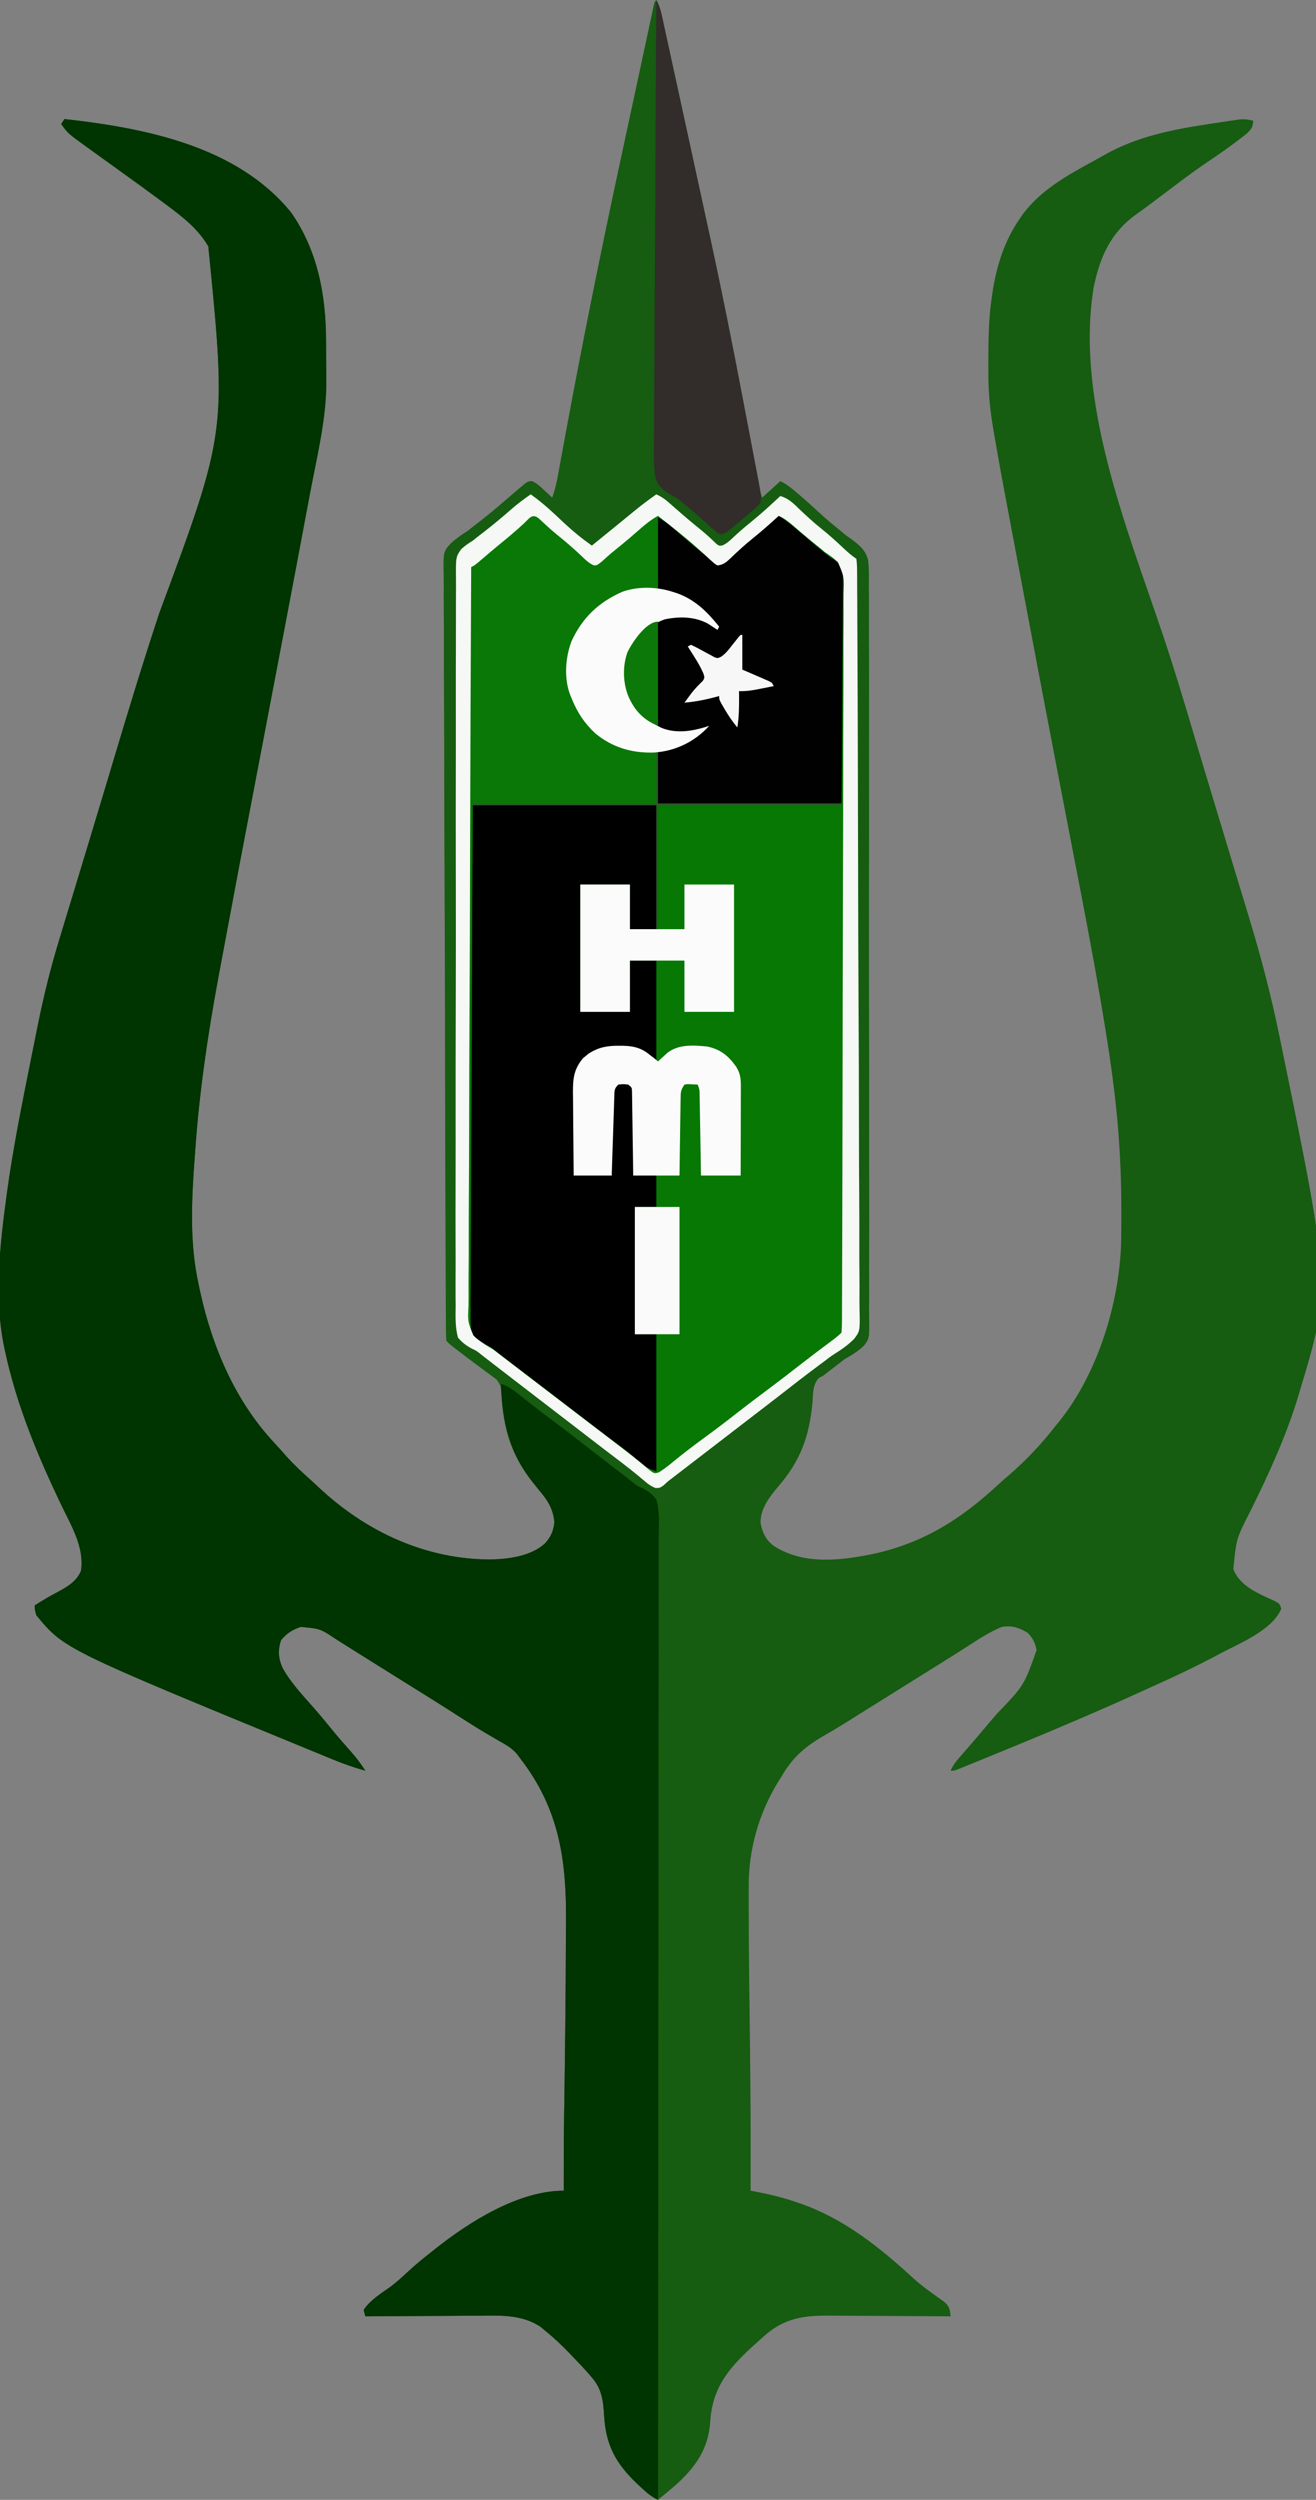 <?xml version="1.0" encoding="UTF-8"?>
<svg version="1.1" xmlns="http://www.w3.org/2000/svg" width="796" height="1512">
<rect width="100%" height="100%" fill="#808080" stroke="none"/>
<path d="M0 0 C1.613 2.952 2.507 5.681 3.223 8.964 C3.554 10.466 3.554 10.466 3.892 11.999 C4.128 13.093 4.364 14.188 4.607 15.315 C4.861 16.475 5.115 17.634 5.377 18.828 C6.076 22.02 6.77 25.214 7.462 28.408 C8.2 31.81 8.944 35.211 9.687 38.612 C10.946 44.378 12.202 50.145 13.455 55.913 C15.174 63.83 16.901 71.746 18.629 79.661 C21.553 93.057 24.465 106.455 27.367 119.855 C29.045 127.601 30.729 135.346 32.421 143.09 C39.644 176.185 46.24 209.372 52.5 242.662 C54.351 252.495 56.214 262.325 58.077 272.156 C58.718 275.545 59.355 278.935 59.993 282.325 C60.378 284.367 60.764 286.409 61.149 288.45 C61.323 289.38 61.497 290.31 61.676 291.268 C61.837 292.117 61.998 292.966 62.163 293.84 C62.302 294.576 62.44 295.311 62.583 296.069 C63.007 298.203 63.007 298.203 64 301 C67.63 297.7 71.26 294.4 75 291 C79.081 293.04 82.163 295.531 85.562 298.5 C86.182 299.035 86.801 299.571 87.439 300.122 C92.154 304.216 96.76 308.418 101.359 312.641 C103.991 314.992 106.689 317.223 109.438 319.438 C110.705 320.493 110.705 320.493 111.999 321.571 C114.964 324.03 114.964 324.03 118.114 326.171 C122.888 329.828 126.908 333.005 128.115 339.127 C128.703 344.199 128.607 349.267 128.531 354.364 C128.545 356.334 128.565 358.304 128.589 360.274 C128.641 365.669 128.619 371.062 128.583 376.457 C128.558 382.282 128.602 388.107 128.637 393.932 C128.694 405.335 128.687 416.738 128.655 428.141 C128.631 437.409 128.63 446.677 128.645 455.945 C128.647 457.265 128.649 458.584 128.651 459.943 C128.654 461.952 128.658 463.961 128.661 465.969 C128.703 491.054 128.674 516.139 128.614 541.224 C128.561 563.501 128.574 585.777 128.64 608.053 C128.714 633.095 128.746 658.136 128.711 683.178 C128.708 685.848 128.704 688.518 128.701 691.189 C128.699 692.503 128.697 693.816 128.695 695.17 C128.686 704.427 128.708 713.684 128.741 722.94 C128.781 734.222 128.775 745.502 128.71 756.783 C128.678 762.538 128.666 768.292 128.711 774.048 C128.752 779.319 128.732 784.586 128.665 789.856 C128.651 791.761 128.659 793.666 128.692 795.571 C128.909 809.438 128.909 809.438 125.71 813.732 C122.224 817.198 118.249 819.579 114 822 C112.667 822.981 111.35 823.984 110.062 825.023 C108 826.607 105.938 828.19 103.875 829.773 C102.452 830.876 102.452 830.876 101 832 C100.083 832.501 99.167 833.003 98.223 833.52 C94.472 837.705 94.845 842.875 94.438 848.312 C92.449 868.94 87.308 883.284 73.707 899.131 C68.374 905.421 63 912.454 63 921 C64.176 926.962 66.08 931.232 71 935 C89.273 946.805 111.998 943.849 132.132 939.642 C162.491 932.849 184.805 918.342 207.309 897.473 C209.463 895.493 211.644 893.578 213.875 891.688 C223.841 883.011 232.901 873.43 241 863 C241.821 861.996 242.642 860.992 243.488 859.957 C267.501 830.333 281.022 785.522 281.203 747.555 C281.21 746.564 281.217 745.573 281.224 744.552 C281.242 741.326 281.248 738.101 281.25 734.875 C281.251 733.764 281.251 732.653 281.252 731.508 C281.232 710.549 280.25 689.836 278 669 C277.92 668.255 277.84 667.51 277.757 666.742 C275.589 646.865 272.46 627.135 269.117 607.426 C268.927 606.302 268.736 605.178 268.54 604.019 C263.657 575.311 258.115 546.73 252.573 518.144 C249.802 503.845 247.054 489.541 244.302 475.239 C243.823 472.749 243.344 470.26 242.865 467.77 C235.656 430.315 228.558 392.84 221.496 355.357 C220.39 349.486 219.282 343.616 218.173 337.746 C216.817 330.567 215.464 323.388 214.113 316.209 C213.426 312.555 212.738 308.901 212.047 305.248 C209.435 291.427 206.875 277.597 204.527 263.729 C204.21 261.858 203.889 259.988 203.568 258.118 C201.881 247.998 200.891 237.951 200.832 227.691 C200.828 226.966 200.824 226.241 200.819 225.493 C200.809 223.183 200.809 220.873 200.812 218.562 C200.813 217.37 200.813 217.37 200.814 216.153 C200.84 203.681 201.137 191.354 203 179 C203.124 178.167 203.247 177.333 203.375 176.475 C205.854 160.572 210.667 145.291 220 132 C220.587 131.145 221.173 130.291 221.777 129.41 C232.627 114.896 248.827 105.849 264.487 97.368 C266.833 96.091 269.158 94.782 271.48 93.461 C293.829 80.918 318.23 77.348 343.312 73.625 C344.505 73.445 345.697 73.265 346.925 73.08 C348.596 72.843 348.596 72.843 350.301 72.602 C351.282 72.461 352.264 72.32 353.275 72.174 C356.062 71.996 358.301 72.323 361 73 C360.821 76.797 360.053 77.948 357.289 80.656 C356.08 81.619 354.857 82.566 353.625 83.5 C352.962 84.016 352.3 84.533 351.617 85.064 C345.623 89.668 339.394 93.918 333.128 98.14 C325.888 103.028 318.91 108.213 311.965 113.507 C309.272 115.553 306.563 117.576 303.853 119.599 C301.839 121.105 299.834 122.62 297.828 124.137 C295.389 125.976 292.925 127.767 290.422 129.52 C274.979 140.504 268.346 155.204 264.578 173.516 C253.206 242.056 284.476 318.952 305.954 382.706 C312.764 402.957 318.938 423.371 324.993 443.858 C328.63 456.158 332.34 468.435 336.05 480.714 C337.248 484.68 338.444 488.647 339.64 492.615 C343.398 505.078 347.162 517.54 350.939 529.998 C352.459 535.011 353.977 540.024 355.494 545.037 C356.524 548.441 357.555 551.844 358.589 555.246 C365.726 578.719 371.825 602.025 376.75 626.062 C377.009 627.32 377.268 628.578 377.534 629.874 C408.086 778.651 408.086 778.651 389 842 C388.738 842.88 388.475 843.76 388.205 844.667 C380.943 868.628 370.515 891.394 359.402 913.782 C350.796 930.589 350.796 930.589 349 949 C353.032 959.63 364.493 963.954 374.191 968.422 C377 970 377 970 378 973 C372.537 986.11 352.686 993.907 340.938 1000.188 C340.34 1000.507 339.742 1000.827 339.125 1001.157 C326.315 1007.989 313.227 1014.148 299.988 1020.103 C297.91 1021.041 295.835 1021.984 293.76 1022.928 C268.39 1034.476 242.777 1045.393 217 1056 C216.099 1056.371 215.198 1056.742 214.269 1057.124 C208.163 1059.635 202.052 1062.134 195.938 1064.625 C195.134 1064.953 194.33 1065.282 193.502 1065.62 C191.262 1066.534 189.02 1067.444 186.777 1068.352 C186.115 1068.622 185.453 1068.893 184.77 1069.172 C180.23 1071 180.23 1071 178 1071 C179.689 1066.912 182.555 1063.844 185.438 1060.562 C186.53 1059.304 187.623 1058.045 188.715 1056.785 C189.266 1056.151 189.818 1055.517 190.386 1054.864 C192.782 1052.097 195.142 1049.3 197.5 1046.5 C200.315 1043.16 203.14 1039.83 206.004 1036.531 C222.46 1019.385 222.46 1019.385 230 998 C229.084 993.695 227.752 990.752 224.625 987.625 C219.551 984.484 215.02 982.962 209 984 C202.406 986.71 196.343 990.511 190.375 994.375 C188.71 995.439 187.045 996.503 185.379 997.566 C184.07 998.404 184.07 998.404 182.735 999.258 C177.947 1002.308 173.129 1005.308 168.312 1008.312 C166.267 1009.59 164.221 1010.867 162.176 1012.145 C161.154 1012.782 160.133 1013.42 159.081 1014.077 C154.053 1017.216 149.026 1020.358 144 1023.5 C143.013 1024.117 142.025 1024.734 141.008 1025.37 C135.969 1028.519 130.931 1031.668 125.895 1034.82 C124.888 1035.449 123.881 1036.078 122.844 1036.727 C120.833 1037.986 118.824 1039.249 116.818 1040.516 C112.001 1043.548 107.165 1046.502 102.211 1049.305 C90.503 1056.01 82.838 1062.348 76 1074 C75.199 1075.281 74.397 1076.561 73.594 1077.84 C62.01 1096.833 55.81 1118.482 55.867 1140.723 C55.865 1142.007 55.865 1142.007 55.863 1143.317 C55.861 1146.232 55.868 1149.147 55.875 1152.062 C55.876 1153.1 55.877 1154.138 55.878 1155.207 C55.902 1180.621 56.257 1206.031 56.571 1231.442 C56.956 1262.631 57.136 1293.809 57 1325 C57.944 1325.174 58.889 1325.348 59.862 1325.527 C68.086 1327.096 75.997 1328.985 83.938 1331.688 C84.965 1332.035 85.992 1332.382 87.05 1332.74 C113.295 1341.864 134.882 1359.076 155.125 1377.688 C160.707 1382.77 166.821 1387.066 172.992 1391.398 C175.841 1393.539 176.916 1394.592 177.648 1398.148 C177.764 1399.089 177.88 1400.03 178 1401 C176.901 1400.991 175.803 1400.982 174.671 1400.973 C164.271 1400.892 153.87 1400.832 143.47 1400.793 C138.124 1400.772 132.779 1400.744 127.433 1400.698 C122.265 1400.654 117.098 1400.631 111.93 1400.62 C109.967 1400.613 108.005 1400.599 106.042 1400.577 C88.905 1400.395 77.055 1401.869 64 1414 C62.927 1414.958 61.853 1415.913 60.777 1416.867 C44.908 1431.069 33.849 1443.077 32.562 1465.062 C31.479 1481.609 23.105 1492.967 10.875 1503.75 C9.589 1504.84 8.298 1505.924 7 1507 C6.394 1507.509 5.788 1508.018 5.164 1508.543 C3.781 1509.702 2.392 1510.852 1 1512 C-3.305 1510.012 -6.316 1507.216 -9.75 1504 C-10.372 1503.418 -10.994 1502.837 -11.634 1502.238 C-24.584 1489.931 -30.506 1478.972 -31.58 1461.162 C-32.157 1452.134 -32.866 1445.041 -39 1438 C-39.81 1437.054 -40.619 1436.108 -41.453 1435.133 C-43.752 1432.518 -46.131 1429.993 -48.553 1427.494 C-49.947 1426.055 -51.323 1424.6 -52.699 1423.145 C-57.351 1418.33 -62.182 1413.783 -67.375 1409.562 C-68.331 1408.78 -69.288 1407.998 -70.273 1407.191 C-81.656 1399.767 -94.743 1400.464 -107.738 1400.609 C-109.715 1400.617 -111.692 1400.623 -113.669 1400.627 C-118.829 1400.642 -123.989 1400.681 -129.15 1400.725 C-134.432 1400.767 -139.715 1400.785 -144.998 1400.805 C-155.332 1400.847 -165.666 1400.915 -176 1401 C-176.579 1399.116 -176.579 1399.116 -177 1397 C-173.025 1391.16 -166.543 1387.138 -160.855 1383.129 C-156.891 1380.173 -153.34 1376.84 -149.715 1373.484 C-145.855 1369.952 -141.868 1366.62 -137.757 1363.384 C-136.468 1362.369 -135.184 1361.348 -133.903 1360.323 C-113.393 1344.001 -83.499 1325 -56 1325 C-56.003 1324.344 -56.005 1323.688 -56.008 1323.013 C-56.057 1308.553 -55.993 1294.099 -55.781 1279.641 C-55.77 1278.879 -55.759 1278.117 -55.748 1277.332 C-55.701 1274.142 -55.654 1270.952 -55.607 1267.762 C-55.151 1236.504 -54.827 1205.243 -54.713 1173.983 C-54.698 1170.153 -54.674 1166.325 -54.641 1162.495 C-54.333 1125.329 -58.631 1094.357 -82 1064 C-82.741 1062.989 -83.482 1061.979 -84.246 1060.938 C-87.476 1057.122 -91.634 1054.936 -95.938 1052.5 C-97.745 1051.447 -99.551 1050.391 -101.355 1049.332 C-102.754 1048.513 -102.754 1048.513 -104.181 1047.678 C-108.768 1044.948 -113.258 1042.071 -117.75 1039.188 C-125.432 1034.269 -133.137 1029.391 -140.875 1024.562 C-141.872 1023.94 -142.87 1023.318 -143.897 1022.677 C-145.921 1021.414 -147.944 1020.153 -149.968 1018.891 C-153.983 1016.387 -157.996 1013.879 -162.009 1011.37 C-163.992 1010.13 -165.976 1008.891 -167.96 1007.652 C-173.19 1004.385 -178.414 1001.112 -183.633 997.828 C-184.719 997.146 -185.806 996.463 -186.926 995.76 C-189.005 994.453 -191.084 993.145 -193.16 991.834 C-203.253 985.074 -203.253 985.074 -215 984 C-220.206 985.676 -223.458 987.833 -227 992 C-228.995 997.985 -228.691 1003.212 -226 1008.938 C-220.972 1018.044 -213.651 1025.604 -206.85 1033.401 C-202.934 1037.894 -199.141 1042.47 -195.395 1047.105 C-191.858 1051.381 -188.195 1055.547 -184.516 1059.699 C-181.348 1063.308 -178.567 1066.941 -176 1071 C-182.54 1069.144 -188.843 1066.997 -195.125 1064.402 C-195.973 1064.056 -196.821 1063.71 -197.695 1063.353 C-200.466 1062.22 -203.233 1061.079 -206 1059.938 C-206.96 1059.543 -207.92 1059.148 -208.909 1058.742 C-358.164 997.378 -358.164 997.378 -375 977 C-376 973.562 -376 973.562 -376 971 C-371.559 968.151 -367.113 965.51 -362.438 963.062 C-356.55 959.882 -350.535 956.489 -348 950 C-345.956 935.906 -353.672 923.274 -359.587 910.976 C-374.156 880.619 -386.918 850.051 -394 817 C-394.179 816.166 -394.359 815.331 -394.543 814.472 C-400.614 784.632 -397.06 752.873 -393 723 C-392.895 722.227 -392.791 721.454 -392.683 720.658 C-389.009 693.871 -383.613 667.377 -378.312 640.875 C-378.064 639.633 -378.064 639.633 -377.811 638.366 C-376.842 633.521 -375.867 628.676 -374.887 623.833 C-374.586 622.348 -374.287 620.863 -373.988 619.378 C-370.466 601.907 -366.215 584.848 -361.004 567.801 C-360.416 565.864 -359.829 563.926 -359.242 561.989 C-357.999 557.887 -356.752 553.785 -355.503 549.685 C-353.54 543.24 -351.583 536.792 -349.627 530.344 C-349.3 529.267 -348.974 528.189 -348.637 527.079 C-347.976 524.901 -347.316 522.723 -346.655 520.545 C-345.664 517.276 -344.671 514.007 -343.679 510.739 C-339.705 497.647 -335.754 484.55 -331.836 471.441 C-331.603 470.661 -331.37 469.881 -331.129 469.077 C-330.219 466.033 -329.31 462.989 -328.401 459.944 C-319.497 430.14 -310.436 400.408 -300.664 370.875 C-259.852 260.985 -259.852 260.985 -271 149 C-277.348 138.236 -286.482 131.216 -296.375 123.875 C-297.245 123.226 -298.115 122.577 -299.011 121.909 C-306.869 116.063 -314.799 110.32 -322.756 104.61 C-328.841 100.244 -334.916 95.865 -340.977 91.466 C-342.273 90.527 -343.571 89.589 -344.871 88.655 C-355.895 80.718 -355.895 80.718 -360 75 C-359.01 73.515 -359.01 73.515 -358 72 C-309.645 77.439 -253.743 88.124 -220.938 128.5 C-205.008 151.308 -199.929 177.956 -199.797 205.363 C-199.791 206.317 -199.785 207.27 -199.78 208.252 C-199.77 210.26 -199.764 212.267 -199.76 214.275 C-199.75 217.267 -199.719 220.259 -199.688 223.252 C-199.681 225.227 -199.676 227.201 -199.672 229.176 C-199.66 230.034 -199.647 230.892 -199.634 231.776 C-199.71 254.008 -205.336 276.372 -209.435 298.136 C-210.137 301.864 -210.834 305.593 -211.532 309.322 C-220.924 359.527 -230.523 409.693 -240.098 459.863 C-252.411 524.241 -252.411 524.241 -264.449 588.672 C-264.663 589.826 -264.877 590.98 -265.097 592.169 C-271.517 626.881 -276.582 661.772 -279 697 C-279.069 697.917 -279.138 698.833 -279.209 699.778 C-280.936 722.872 -282.279 748.174 -278 771 C-277.849 771.814 -277.699 772.628 -277.543 773.467 C-270.473 810.226 -256.443 845.706 -230.648 873.164 C-228.23 875.753 -225.893 878.395 -223.562 881.062 C-218.88 886.279 -213.755 890.942 -208.54 895.609 C-207.029 896.974 -205.541 898.359 -204.059 899.754 C-175.485 926.587 -138.861 943.572 -99.082 943.215 C-88.216 942.793 -75.694 941.026 -67.355 933.52 C-63.816 929.552 -62.182 925.925 -61.688 920.688 C-62.316 913.273 -65.346 907.973 -70.062 902.375 C-71.046 901.159 -72.028 899.942 -73.008 898.723 C-73.504 898.108 -74.001 897.493 -74.513 896.86 C-87.918 880.096 -92.643 863.941 -93.789 842.637 C-94.069 838.142 -94.069 838.142 -96.468 834.511 C-97.092 834.051 -97.716 833.591 -98.359 833.117 C-99.057 832.594 -99.755 832.071 -100.474 831.532 C-101.225 830.986 -101.976 830.439 -102.75 829.875 C-104.298 828.72 -105.847 827.565 -107.395 826.41 C-108.169 825.838 -108.943 825.266 -109.741 824.676 C-113.001 822.257 -116.221 819.789 -119.438 817.312 C-120.982 816.131 -120.982 816.131 -122.559 814.926 C-125 813 -125 813 -127 811 C-127.207 808.4 -127.288 805.906 -127.282 803.304 C-127.289 802.496 -127.295 801.688 -127.301 800.856 C-127.32 798.12 -127.324 795.385 -127.328 792.649 C-127.338 790.679 -127.349 788.709 -127.361 786.74 C-127.391 781.304 -127.408 775.869 -127.423 770.433 C-127.437 765.776 -127.459 761.12 -127.481 756.463 C-127.556 740.447 -127.604 724.431 -127.647 708.415 C-127.656 705.089 -127.665 701.763 -127.674 698.437 C-127.74 674.354 -127.798 650.271 -127.835 626.188 C-127.844 619.726 -127.855 613.264 -127.865 606.802 C-127.866 606.088 -127.867 605.374 -127.868 604.639 C-127.906 581.496 -127.99 558.355 -128.101 535.212 C-128.215 511.423 -128.287 487.634 -128.303 463.844 C-128.305 460.483 -128.308 457.122 -128.311 453.761 C-128.312 452.769 -128.312 452.769 -128.313 451.756 C-128.323 441.774 -128.37 431.793 -128.436 421.811 C-128.51 410.452 -128.541 399.094 -128.515 387.734 C-128.502 381.938 -128.511 376.143 -128.577 370.347 C-128.636 365.038 -128.635 359.732 -128.587 354.423 C-128.58 352.505 -128.595 350.586 -128.635 348.669 C-128.925 333.618 -128.925 333.618 -124.135 328.464 C-120.989 325.585 -117.59 323.292 -114 321 C-112.707 319.997 -111.423 318.982 -110.16 317.941 C-108.627 316.764 -108.627 316.764 -107.062 315.562 C-102.151 311.757 -97.386 307.816 -92.688 303.75 C-83.832 296.122 -83.832 296.122 -80.875 293.688 C-80.212 293.134 -79.55 292.581 -78.867 292.012 C-77 291 -77 291 -75.086 291.047 C-72.135 292.395 -70.115 294.353 -67.75 296.562 C-66.858 297.389 -65.966 298.215 -65.047 299.066 C-64.371 299.704 -63.696 300.343 -63 301 C-61.181 296.027 -60.163 291.099 -59.229 285.908 C-59.062 284.999 -58.895 284.09 -58.722 283.154 C-58.356 281.161 -57.991 279.168 -57.627 277.175 C-56.605 271.574 -55.563 265.977 -54.524 260.379 C-54.301 259.177 -54.078 257.975 -53.849 256.736 C-44.351 205.514 -34.038 154.501 -23.125 103.562 C-22.963 102.805 -22.801 102.047 -22.633 101.267 C-18.875 83.717 -15.097 66.171 -11.298 48.63 C-9.647 41.002 -8.007 33.371 -6.378 25.738 C-5.817 23.114 -5.255 20.491 -4.693 17.868 C-4.356 16.288 -4.019 14.708 -3.684 13.127 C-3.243 11.046 -2.798 8.966 -2.351 6.886 C-2.111 5.759 -1.871 4.631 -1.624 3.47 C-1 1 -1 1 0 0 Z " fill="#165C11" transform="translate(397,0)"/>
<path d="M0 0 C48.355 5.439 104.257 16.124 137.062 56.5 C152.992 79.308 158.071 105.956 158.203 133.363 C158.209 134.317 158.215 135.27 158.22 136.252 C158.23 138.26 158.236 140.267 158.24 142.275 C158.25 145.267 158.281 148.259 158.312 151.252 C158.319 153.227 158.324 155.201 158.328 157.176 C158.34 158.034 158.353 158.892 158.366 159.776 C158.29 182.008 152.664 204.372 148.565 226.136 C147.863 229.864 147.166 233.593 146.468 237.322 C137.076 287.527 127.477 337.693 117.902 387.863 C105.589 452.241 105.589 452.241 93.551 516.672 C93.337 517.826 93.123 518.98 92.903 520.169 C86.483 554.881 81.418 589.772 79 625 C78.931 625.917 78.862 626.833 78.791 627.778 C77.064 650.872 75.721 676.174 80 699 C80.151 699.814 80.301 700.628 80.457 701.467 C87.527 738.226 101.557 773.706 127.352 801.164 C129.77 803.753 132.107 806.395 134.438 809.062 C139.12 814.279 144.245 818.942 149.46 823.609 C150.971 824.974 152.459 826.359 153.941 827.754 C182.515 854.587 219.139 871.572 258.918 871.215 C269.784 870.793 282.306 869.026 290.645 861.52 C294.184 857.552 295.818 853.925 296.312 848.688 C295.684 841.273 292.654 835.973 287.938 830.375 C286.954 829.159 285.972 827.942 284.992 826.723 C284.496 826.108 283.999 825.493 283.487 824.86 C268.765 806.449 264.904 788.166 264 765 C269.275 766.602 273.082 769.986 277.312 773.375 C278.933 774.655 280.554 775.933 282.176 777.211 C282.987 777.851 283.799 778.492 284.635 779.151 C288.051 781.821 291.52 784.415 295 787 C303.07 793.012 311.001 799.197 318.933 805.39 C322.913 808.49 326.915 811.562 330.918 814.633 C333.049 816.269 335.177 817.909 337.301 819.555 C337.857 819.985 338.414 820.415 338.987 820.858 C343.449 824.309 343.449 824.309 345.1 825.666 C347.045 827.128 347.045 827.128 349.696 828.164 C353.391 830.057 355.457 831.686 358 835 C360.226 842.628 359.459 851.074 359.361 858.93 C359.37 861.433 359.383 863.935 359.402 866.437 C359.43 871.881 359.424 877.322 359.389 882.766 C359.336 890.859 359.346 898.952 359.369 907.045 C359.406 920.66 359.392 934.275 359.348 947.889 C359.305 961.369 359.285 974.849 359.296 988.329 C359.296 989.167 359.297 990.006 359.298 990.869 C359.301 995.126 359.305 999.383 359.309 1003.639 C359.335 1033.789 359.311 1063.938 359.257 1094.087 C359.205 1123.377 359.175 1152.666 359.177 1181.956 C359.177 1182.858 359.177 1183.761 359.177 1184.691 C359.178 1193.758 359.179 1202.825 359.18 1211.892 C359.183 1230.362 359.182 1248.832 359.18 1267.302 C359.18 1268.151 359.18 1269.001 359.179 1269.876 C359.172 1326.584 359.092 1383.292 359 1440 C354.722 1437.925 351.706 1435.236 348.25 1432 C347.628 1431.418 347.006 1430.837 346.366 1430.238 C333.416 1417.931 327.494 1406.972 326.42 1389.162 C325.843 1380.134 325.134 1373.041 319 1366 C318.19 1365.054 317.381 1364.108 316.547 1363.133 C314.248 1360.518 311.869 1357.993 309.447 1355.494 C308.053 1354.055 306.677 1352.6 305.301 1351.145 C300.649 1346.33 295.818 1341.783 290.625 1337.562 C289.669 1336.78 288.712 1335.998 287.727 1335.191 C276.344 1327.767 263.257 1328.464 250.262 1328.609 C248.285 1328.617 246.308 1328.623 244.331 1328.627 C239.171 1328.642 234.011 1328.681 228.85 1328.725 C223.568 1328.767 218.285 1328.785 213.002 1328.805 C202.668 1328.847 192.334 1328.915 182 1329 C181.421 1327.116 181.421 1327.116 181 1325 C184.975 1319.16 191.457 1315.138 197.145 1311.129 C201.109 1308.173 204.66 1304.84 208.285 1301.484 C212.145 1297.952 216.132 1294.62 220.243 1291.384 C221.532 1290.369 222.816 1289.348 224.097 1288.323 C244.607 1272.001 274.501 1253 302 1253 C301.997 1252.344 301.995 1251.688 301.992 1251.013 C301.943 1236.553 302.007 1222.099 302.219 1207.641 C302.23 1206.879 302.241 1206.117 302.252 1205.332 C302.299 1202.142 302.346 1198.952 302.393 1195.762 C302.849 1164.504 303.173 1133.243 303.287 1101.983 C303.302 1098.153 303.326 1094.325 303.359 1090.495 C303.667 1053.329 299.369 1022.357 276 992 C274.888 990.484 274.888 990.484 273.754 988.938 C270.524 985.122 266.366 982.936 262.062 980.5 C260.255 979.447 258.449 978.391 256.645 977.332 C255.246 976.513 255.246 976.513 253.819 975.678 C249.232 972.948 244.742 970.071 240.25 967.188 C232.568 962.269 224.863 957.391 217.125 952.562 C216.128 951.94 215.13 951.318 214.103 950.677 C212.079 949.414 210.056 948.153 208.032 946.891 C204.017 944.387 200.004 941.879 195.991 939.37 C194.008 938.13 192.024 936.891 190.04 935.652 C184.81 932.385 179.586 929.112 174.367 925.828 C173.281 925.146 172.194 924.463 171.074 923.76 C168.995 922.453 166.916 921.145 164.84 919.834 C154.747 913.074 154.747 913.074 143 912 C137.794 913.676 134.542 915.833 131 920 C129.005 925.985 129.309 931.212 132 936.938 C137.028 946.044 144.349 953.604 151.15 961.401 C155.066 965.894 158.859 970.47 162.605 975.105 C166.142 979.381 169.805 983.547 173.484 987.699 C176.652 991.308 179.433 994.941 182 999 C175.46 997.144 169.157 994.997 162.875 992.402 C161.603 991.883 161.603 991.883 160.305 991.353 C157.534 990.22 154.767 989.079 152 987.938 C151.04 987.543 150.08 987.148 149.091 986.742 C-0.164 925.378 -0.164 925.378 -17 905 C-18 901.562 -18 901.562 -18 899 C-13.559 896.151 -9.113 893.51 -4.438 891.062 C1.45 887.882 7.465 884.489 10 878 C12.044 863.906 4.328 851.274 -1.587 838.976 C-16.156 808.619 -28.918 778.051 -36 745 C-36.179 744.166 -36.359 743.331 -36.543 742.472 C-42.614 712.632 -39.06 680.873 -35 651 C-34.895 650.227 -34.791 649.454 -34.683 648.658 C-31.009 621.871 -25.613 595.377 -20.312 568.875 C-20.064 567.633 -20.064 567.633 -19.811 566.366 C-18.842 561.521 -17.867 556.676 -16.887 551.833 C-16.586 550.348 -16.287 548.863 -15.988 547.378 C-12.466 529.907 -8.215 512.848 -3.004 495.801 C-2.416 493.864 -1.829 491.926 -1.242 489.989 C0.001 485.887 1.248 481.785 2.497 477.685 C4.46 471.24 6.417 464.792 8.373 458.344 C8.7 457.267 9.026 456.189 9.363 455.079 C10.024 452.901 10.684 450.723 11.345 448.545 C12.336 445.276 13.329 442.007 14.321 438.739 C18.295 425.647 22.246 412.55 26.164 399.441 C26.397 398.661 26.63 397.881 26.871 397.077 C27.781 394.033 28.69 390.989 29.599 387.944 C38.503 358.14 47.564 328.408 57.336 298.875 C98.148 188.985 98.148 188.985 87 77 C80.652 66.236 71.518 59.216 61.625 51.875 C60.755 51.226 59.885 50.577 58.989 49.909 C51.131 44.063 43.201 38.32 35.244 32.61 C29.159 28.244 23.084 23.865 17.023 19.466 C15.727 18.527 14.429 17.589 13.129 16.655 C2.105 8.718 2.105 8.718 -2 3 C-1.34 2.01 -0.68 1.02 0 0 Z " fill="#003400" transform="translate(39,72)"/>
<path d="M0 0 C7.417 5.192 13.824 11.33 20.407 17.511 C25.686 22.444 31.094 26.849 37 31 C38.626 29.679 40.252 28.358 41.877 27.037 C43.307 25.875 44.737 24.714 46.168 23.553 C49.91 20.514 53.649 17.471 57.379 14.418 C58.081 13.845 58.783 13.271 59.506 12.68 C60.841 11.59 62.174 10.498 63.506 9.404 C67.561 6.095 71.712 3.002 76 0 C78.788 1.289 80.99 2.686 83.285 4.723 C84.197 5.524 84.197 5.524 85.127 6.341 C85.766 6.909 86.404 7.477 87.062 8.062 C92.477 12.821 97.943 17.469 103.562 21.984 C106.586 24.484 109.434 27.149 112.246 29.883 C113.926 31.186 113.926 31.186 115.938 30.93 C118.652 29.706 120.402 28.05 122.562 26 C126.076 22.739 129.635 19.624 133.375 16.625 C139.496 11.678 145.25 6.368 151 1 C156.023 2.496 158.968 5.499 162.625 9.062 C166.822 13.062 171.028 16.941 175.562 20.562 C180.483 24.496 185.094 28.697 189.674 33.016 C192.038 35.236 194.294 37.196 197 39 C197.311 41.594 197.424 43.954 197.411 46.553 C197.423 47.741 197.423 47.741 197.435 48.953 C197.458 51.637 197.46 54.319 197.462 57.003 C197.474 58.935 197.487 60.866 197.502 62.798 C197.538 68.129 197.554 73.46 197.568 78.791 C197.586 84.533 197.621 90.274 197.653 96.015 C197.727 109.893 197.77 123.772 197.809 137.651 C197.82 141.569 197.832 145.488 197.844 149.407 C197.92 173.733 197.986 198.058 198.024 222.384 C198.032 228.022 198.041 233.659 198.05 239.297 C198.051 239.998 198.053 240.698 198.054 241.42 C198.09 264.119 198.183 286.817 198.308 309.516 C198.44 333.513 198.517 357.509 198.533 381.507 C198.544 394.588 198.579 407.669 198.678 420.75 C198.762 431.893 198.795 443.034 198.761 454.177 C198.745 459.862 198.754 465.545 198.828 471.23 C198.896 476.439 198.894 481.644 198.837 486.853 C198.828 488.733 198.845 490.614 198.89 492.494 C199.197 506.157 199.197 506.157 195.511 510.927 C191.951 514.468 187.983 517.274 183.727 519.918 C181.601 521.25 179.635 522.749 177.668 524.305 C176.509 525.164 175.349 526.02 174.188 526.875 C166.049 532.922 158.059 539.151 150.067 545.39 C145.065 549.286 140.03 553.14 135 557 C132.833 558.666 130.666 560.333 128.5 562 C127.417 562.833 126.333 563.667 125.25 564.5 C124.714 564.913 124.177 565.325 123.625 565.75 C105.75 579.5 105.75 579.5 104.123 580.751 C103.046 581.58 101.969 582.408 100.893 583.237 C98.086 585.396 95.278 587.555 92.469 589.711 C91.598 590.38 91.598 590.38 90.709 591.062 C89.098 592.3 87.486 593.537 85.875 594.773 C82.988 596.945 82.988 596.945 80.438 599.352 C78 601 78 601 75.484 600.984 C72.524 599.811 70.652 598.346 68.25 596.25 C63.478 592.205 58.607 588.346 53.625 584.562 C52.894 584.006 52.163 583.45 51.41 582.877 C49.957 581.771 48.504 580.665 47.05 579.561 C44.109 577.321 41.178 575.068 38.25 572.812 C37.214 572.015 36.177 571.217 35.109 570.395 C34.083 569.604 33.057 568.814 32 568 C29.834 566.333 27.667 564.667 25.5 563 C24.417 562.167 23.333 561.333 22.25 560.5 C21.714 560.087 21.177 559.675 20.625 559.25 C-10.25 535.5 -10.25 535.5 -11.875 534.25 C-12.957 533.418 -14.039 532.586 -15.121 531.754 C-17.857 529.651 -20.591 527.543 -23.32 525.43 C-24.151 524.788 -24.151 524.788 -24.998 524.133 C-29.404 520.727 -29.404 520.727 -31.1 519.354 C-33.061 517.882 -33.061 517.882 -35.696 516.659 C-39.125 514.741 -41.446 513.004 -44 510 C-45.676 503.722 -45.479 497.557 -45.383 491.097 C-45.395 489.141 -45.411 487.184 -45.431 485.228 C-45.473 479.856 -45.447 474.487 -45.409 469.115 C-45.38 463.321 -45.414 457.527 -45.44 451.733 C-45.482 440.384 -45.463 429.035 -45.425 417.686 C-45.394 408.463 -45.386 399.241 -45.394 390.018 C-45.395 388.706 -45.396 387.394 -45.397 386.042 C-45.399 384.045 -45.401 382.048 -45.403 380.05 C-45.426 355.095 -45.387 330.14 -45.318 305.184 C-45.258 283.016 -45.248 260.847 -45.283 238.679 C-45.292 233.002 -45.301 227.325 -45.309 221.648 C-45.31 220.949 -45.311 220.251 -45.312 219.53 C-45.338 201.003 -45.323 182.476 -45.294 163.949 C-45.29 161.293 -45.286 158.638 -45.282 155.982 C-45.279 154.022 -45.279 154.022 -45.276 152.022 C-45.264 142.809 -45.272 133.597 -45.288 124.384 C-45.306 113.158 -45.292 101.933 -45.236 90.707 C-45.209 84.979 -45.195 79.251 -45.221 73.522 C-45.244 68.278 -45.225 63.036 -45.174 57.793 C-45.162 55.895 -45.166 53.998 -45.186 52.1 C-45.326 37.922 -45.326 37.922 -42.041 33.16 C-39.788 31.122 -37.6 29.556 -35 28 C-33.838 27.094 -32.685 26.175 -31.551 25.234 C-30.473 24.404 -29.394 23.576 -28.312 22.75 C-22.677 18.391 -17.233 13.852 -11.882 9.147 C-8.082 5.831 -4.142 2.88 0 0 Z " fill="#067803" transform="translate(321,299)"/>
<path d="M0 0 C7.417 5.192 13.824 11.33 20.407 17.511 C25.686 22.444 31.094 26.849 37 31 C38.626 29.679 40.252 28.358 41.877 27.037 C43.307 25.875 44.737 24.714 46.168 23.553 C49.91 20.514 53.649 17.471 57.379 14.418 C58.081 13.845 58.783 13.271 59.506 12.68 C60.841 11.59 62.174 10.498 63.506 9.404 C67.561 6.095 71.712 3.002 76 0 C78.788 1.289 80.99 2.686 83.285 4.723 C84.197 5.524 84.197 5.524 85.127 6.341 C85.766 6.909 86.404 7.477 87.062 8.062 C92.477 12.821 97.943 17.469 103.562 21.984 C106.586 24.484 109.434 27.149 112.246 29.883 C113.926 31.186 113.926 31.186 115.938 30.93 C118.652 29.706 120.402 28.05 122.562 26 C126.076 22.739 129.635 19.624 133.375 16.625 C139.496 11.678 145.25 6.368 151 1 C156.023 2.496 158.968 5.499 162.625 9.062 C166.822 13.062 171.028 16.941 175.562 20.562 C180.483 24.496 185.094 28.697 189.674 33.016 C192.038 35.236 194.294 37.196 197 39 C197.311 41.594 197.424 43.954 197.411 46.553 C197.423 47.741 197.423 47.741 197.435 48.953 C197.458 51.637 197.46 54.319 197.462 57.003 C197.474 58.935 197.487 60.866 197.502 62.798 C197.538 68.129 197.554 73.46 197.568 78.791 C197.586 84.533 197.621 90.274 197.653 96.015 C197.727 109.893 197.77 123.772 197.809 137.651 C197.82 141.569 197.832 145.488 197.844 149.407 C197.92 173.733 197.986 198.058 198.024 222.384 C198.032 228.022 198.041 233.659 198.05 239.297 C198.051 239.998 198.053 240.698 198.054 241.42 C198.09 264.119 198.183 286.817 198.308 309.516 C198.44 333.513 198.517 357.509 198.533 381.507 C198.544 394.588 198.579 407.669 198.678 420.75 C198.762 431.893 198.795 443.034 198.761 454.177 C198.745 459.862 198.754 465.545 198.828 471.23 C198.896 476.439 198.894 481.644 198.837 486.853 C198.828 488.733 198.845 490.614 198.89 492.494 C199.197 506.157 199.197 506.157 195.511 510.927 C191.951 514.468 187.983 517.274 183.727 519.918 C181.601 521.25 179.635 522.749 177.668 524.305 C176.509 525.164 175.349 526.02 174.188 526.875 C166.049 532.922 158.059 539.151 150.067 545.39 C145.065 549.286 140.03 553.14 135 557 C132.833 558.666 130.666 560.333 128.5 562 C127.417 562.833 126.333 563.667 125.25 564.5 C124.714 564.913 124.177 565.325 123.625 565.75 C105.75 579.5 105.75 579.5 104.123 580.751 C103.046 581.58 101.969 582.408 100.893 583.237 C98.086 585.396 95.278 587.555 92.469 589.711 C91.598 590.38 91.598 590.38 90.709 591.062 C89.098 592.3 87.486 593.537 85.875 594.773 C82.988 596.945 82.988 596.945 80.438 599.352 C78 601 78 601 75.484 600.984 C72.524 599.811 70.652 598.346 68.25 596.25 C63.478 592.205 58.607 588.346 53.625 584.562 C52.894 584.006 52.163 583.45 51.41 582.877 C49.957 581.771 48.504 580.665 47.05 579.561 C44.109 577.321 41.178 575.068 38.25 572.812 C37.214 572.015 36.177 571.217 35.109 570.395 C34.083 569.604 33.057 568.814 32 568 C29.834 566.333 27.667 564.667 25.5 563 C24.417 562.167 23.333 561.333 22.25 560.5 C21.714 560.087 21.177 559.675 20.625 559.25 C-10.25 535.5 -10.25 535.5 -11.875 534.25 C-12.957 533.418 -14.039 532.586 -15.121 531.754 C-17.857 529.651 -20.591 527.543 -23.32 525.43 C-24.151 524.788 -24.151 524.788 -24.998 524.133 C-29.404 520.727 -29.404 520.727 -31.1 519.354 C-33.061 517.882 -33.061 517.882 -35.696 516.659 C-39.125 514.741 -41.446 513.004 -44 510 C-45.676 503.722 -45.479 497.557 -45.383 491.097 C-45.395 489.141 -45.411 487.184 -45.431 485.228 C-45.473 479.856 -45.447 474.487 -45.409 469.115 C-45.38 463.321 -45.414 457.527 -45.44 451.733 C-45.482 440.384 -45.463 429.035 -45.425 417.686 C-45.394 408.463 -45.386 399.241 -45.394 390.018 C-45.395 388.706 -45.396 387.394 -45.397 386.042 C-45.399 384.045 -45.401 382.048 -45.403 380.05 C-45.426 355.095 -45.387 330.14 -45.318 305.184 C-45.258 283.016 -45.248 260.847 -45.283 238.679 C-45.292 233.002 -45.301 227.325 -45.309 221.648 C-45.31 220.949 -45.311 220.251 -45.312 219.53 C-45.338 201.003 -45.323 182.476 -45.294 163.949 C-45.29 161.293 -45.286 158.638 -45.282 155.982 C-45.279 154.022 -45.279 154.022 -45.276 152.022 C-45.264 142.809 -45.272 133.597 -45.288 124.384 C-45.306 113.158 -45.292 101.933 -45.236 90.707 C-45.209 84.979 -45.195 79.251 -45.221 73.522 C-45.244 68.278 -45.225 63.036 -45.174 57.793 C-45.162 55.895 -45.166 53.998 -45.186 52.1 C-45.326 37.922 -45.326 37.922 -42.041 33.16 C-39.788 31.122 -37.6 29.556 -35 28 C-33.838 27.094 -32.685 26.175 -31.551 25.234 C-30.473 24.404 -29.394 23.576 -28.312 22.75 C-22.677 18.391 -17.233 13.852 -11.882 9.147 C-8.082 5.831 -4.142 2.88 0 0 Z M-35 188 C-35.265 228.613 -35.486 269.225 -35.613 309.839 C-35.628 314.634 -35.643 319.429 -35.659 324.224 C-35.662 325.179 -35.665 326.134 -35.669 327.117 C-35.721 342.573 -35.816 358.028 -35.926 373.483 C-36.038 389.343 -36.105 405.203 -36.129 421.063 C-36.146 430.849 -36.198 440.634 -36.295 450.419 C-36.358 457.131 -36.378 463.841 -36.362 470.553 C-36.354 474.425 -36.366 478.295 -36.43 482.167 C-36.5 486.369 -36.476 490.566 -36.443 494.769 C-36.478 495.988 -36.513 497.207 -36.549 498.463 C-36.437 503.783 -36.176 506.786 -32.383 510.701 C-29.421 513.066 -26.236 515.03 -23 517 C-21.554 518.069 -20.119 519.153 -18.707 520.266 C-17.746 521.001 -17.746 521.001 -16.766 521.752 C-16.121 522.246 -15.477 522.741 -14.812 523.25 C-13.35 524.37 -11.888 525.49 -10.426 526.609 C-9.693 527.171 -8.96 527.732 -8.206 528.311 C-4.639 531.043 -1.069 533.771 2.5 536.5 C3.917 537.583 5.333 538.667 6.75 539.75 C7.451 540.286 8.152 540.822 8.875 541.375 C20.562 550.312 20.562 550.312 32.25 559.25 C32.952 559.786 33.653 560.323 34.376 560.876 C35.789 561.957 37.203 563.037 38.616 564.118 C42.207 566.865 45.799 569.61 49.391 572.355 C50.475 573.185 50.475 573.185 51.581 574.031 C53.012 575.124 54.445 576.215 55.88 577.303 C59.23 579.849 62.54 582.425 65.781 585.109 C66.663 585.827 66.663 585.827 67.563 586.56 C69.141 587.849 70.704 589.156 72.266 590.465 C74.845 592.29 74.845 592.29 77.445 591.582 C80.724 589.551 83.672 587.217 86.625 584.75 C92.397 580.027 98.285 575.517 104.312 571.125 C111.362 565.979 118.291 560.705 125.159 555.321 C130.718 550.973 136.343 546.72 142 542.5 C149.22 537.113 156.363 531.638 163.457 526.085 C169.261 521.55 175.134 517.115 181.052 512.73 C183.496 510.913 185.843 509.157 188 507 C188.301 504.605 188.301 504.605 188.246 501.772 C188.25 500.657 188.254 499.542 188.258 498.393 C188.252 497.157 188.247 495.922 188.241 494.649 C188.242 493.345 188.244 492.04 188.246 490.696 C188.25 487.064 188.242 483.431 188.232 479.799 C188.224 475.886 188.226 471.973 188.228 468.06 C188.229 461.277 188.223 454.494 188.211 447.711 C188.195 437.904 188.19 428.096 188.187 418.289 C188.183 402.379 188.17 386.468 188.151 370.558 C188.133 355.099 188.118 339.64 188.11 324.182 C188.109 322.753 188.109 322.753 188.108 321.296 C188.106 316.518 188.103 311.741 188.101 306.964 C188.08 267.309 188.043 227.655 188 188 C151.37 188 114.74 188 77 188 C77 212.75 77 237.5 77 263 C82.28 263 87.56 263 93 263 C93 254.09 93 245.18 93 236 C102.9 236 112.8 236 123 236 C123 261.41 123 286.82 123 313 C113.1 313 103.2 313 93 313 C93 302.77 93 292.54 93 282 C82.11 282 71.22 282 60 282 C60 292.23 60 302.46 60 313 C50.1 313 40.2 313 30 313 C30 287.59 30 262.18 30 236 C39.9 236 49.8 236 60 236 C60 244.91 60 253.82 60 263 C65.28 263 70.56 263 76 263 C76 238.25 76 213.5 76 188 C39.37 188 2.74 188 -35 188 Z " fill="#097806" transform="translate(321,299)"/>
<path d="M0 0 C36.63 0 73.26 0 111 0 C111 24.75 111 49.5 111 75 C105.72 75 100.44 75 95 75 C95 66.09 95 57.18 95 48 C85.1 48 75.2 48 65 48 C65 73.41 65 98.82 65 125 C74.9 125 84.8 125 95 125 C95 114.77 95 104.54 95 94 C100.28 94 105.56 94 111 94 C111 114.13 111 134.26 111 155 C108.03 153.02 105.06 151.04 102 149 C94.413 145.207 83.891 145.741 75.738 147.84 C69.931 150.481 66.131 154.477 63 160 C61.933 163.201 61.843 165.574 61.795 168.94 C61.775 170.161 61.755 171.382 61.734 172.64 C61.718 173.959 61.701 175.278 61.684 176.637 C61.663 178 61.642 179.363 61.621 180.727 C61.565 184.312 61.516 187.898 61.468 191.483 C61.418 195.143 61.362 198.803 61.307 202.463 C61.199 209.642 61.098 216.821 61 224 C68.59 224 76.18 224 84 224 C83.979 220.824 83.959 217.648 83.938 214.375 C83.928 205.171 84.027 195.968 84.263 186.767 C84.312 184.768 84.346 182.767 84.381 180.767 C84.416 179.539 84.452 178.312 84.488 177.047 C84.514 175.952 84.541 174.857 84.568 173.729 C85 171 85 171 86.344 169.146 C88.936 167.353 90.943 167.618 94 168 C95.666 169.198 95.666 169.198 97 171 C97.361 173.373 97.361 173.373 97.341 176.206 C97.34 177.267 97.34 178.328 97.34 179.421 C97.324 180.564 97.309 181.708 97.293 182.887 C97.289 184.059 97.284 185.231 97.28 186.439 C97.263 190.189 97.226 193.938 97.188 197.688 C97.172 200.227 97.159 202.767 97.146 205.307 C97.113 211.538 97.062 217.769 97 224 C101.62 224 106.24 224 111 224 C111 230.27 111 236.54 111 243 C106.71 243 102.42 243 98 243 C98 268.41 98 293.82 98 320 C102.29 320 106.58 320 111 320 C111 347.39 111 374.78 111 403 C105.379 400.752 105.379 400.752 102.652 398.496 C101.754 397.763 101.754 397.763 100.838 397.016 C100.211 396.495 99.584 395.974 98.938 395.438 C97.591 394.34 96.243 393.243 94.895 392.148 C94.231 391.609 93.568 391.07 92.885 390.515 C89.397 387.712 85.798 385.062 82.207 382.395 C78.382 379.549 74.598 376.649 70.812 373.75 C69.732 372.923 69.732 372.923 68.629 372.078 C67.155 370.949 65.68 369.819 64.206 368.689 C60.639 365.957 57.069 363.229 53.5 360.5 C52.083 359.417 50.667 358.333 49.25 357.25 C48.549 356.714 47.847 356.178 47.125 355.625 C40.75 350.75 40.75 350.75 38.624 349.124 C37.212 348.044 35.8 346.965 34.388 345.886 C30.769 343.119 27.152 340.35 23.539 337.574 C22.8 337.007 22.061 336.44 21.299 335.855 C19.914 334.793 18.53 333.729 17.146 332.664 C16.503 332.17 15.859 331.677 15.195 331.168 C14.58 330.684 13.965 330.2 13.331 329.702 C10.986 327.926 10.986 327.926 8.231 326.402 C0.624 321.748 0.624 321.748 -1.011 317.166 C-1.388 313.698 -1.414 310.377 -1.323 306.89 C-1.332 305.576 -1.342 304.262 -1.351 302.909 C-1.376 299.277 -1.332 295.649 -1.277 292.018 C-1.229 288.097 -1.245 284.176 -1.254 280.255 C-1.259 273.467 -1.225 266.68 -1.163 259.891 C-1.074 250.077 -1.045 240.264 -1.031 230.449 C-1.007 214.525 -0.934 198.601 -0.83 182.678 C-0.729 167.212 -0.651 151.746 -0.604 136.279 C-0.601 135.326 -0.598 134.372 -0.595 133.389 C-0.581 128.604 -0.567 123.82 -0.554 119.035 C-0.44 79.356 -0.237 39.678 0 0 Z " fill="#000000" transform="translate(286,487)"/>
<path d="M0 0 C4.566 2.908 8.621 6.122 12.688 9.688 C17.857 14.172 23.079 18.565 28.402 22.867 C29.688 23.923 29.688 23.923 31 25 C31.58 25.342 32.16 25.683 32.757 26.035 C36.051 28.228 37.752 29.896 38.636 33.83 C38.864 37.506 38.865 41.125 38.795 44.808 C38.793 46.218 38.794 47.628 38.798 49.037 C38.8 52.854 38.759 56.668 38.71 60.484 C38.666 64.476 38.662 68.468 38.654 72.46 C38.632 80.014 38.574 87.568 38.504 95.122 C38.411 105.333 38.373 115.544 38.333 125.756 C38.267 141.838 38.127 157.918 38 174 C1.37 174 -35.26 174 -73 174 C-73 163.44 -73 152.88 -73 142 C-68.71 141.01 -64.42 140.02 -60 139 C-53.7 135.981 -48.532 133.313 -44 128 C-44.51 128.217 -45.021 128.433 -45.547 128.656 C-53.736 131.792 -61.922 132.432 -70.25 129.375 C-81.057 124.448 -87.722 117.01 -92 106 C-94.622 98.133 -93.987 87.827 -90.457 80.344 C-84.575 70.882 -76.753 64.026 -66 61 C-55.796 59.901 -48.113 61.46 -39 66 C-38.67 66 -38.34 66 -38 66 C-47.86 54.193 -57.336 47.238 -73 45 C-73 30.48 -73 15.96 -73 1 C-67.379 4.372 -67.379 4.372 -64.836 6.602 C-64.276 7.087 -63.717 7.573 -63.141 8.074 C-62.558 8.586 -61.975 9.098 -61.375 9.625 C-60.134 10.703 -58.891 11.78 -57.648 12.855 C-57.035 13.387 -56.421 13.919 -55.788 14.466 C-52.363 17.404 -48.858 20.241 -45.355 23.086 C-42.549 25.366 -39.772 27.678 -37 30 C-32.303 28.553 -29.322 25.789 -25.875 22.438 C-20.925 17.741 -15.845 13.323 -10.523 9.047 C-6.928 6.13 -3.456 3.08 0 0 Z " fill="#010101" transform="translate(471,312)"/>
<path d="M0 0 C7.417 5.192 13.824 11.33 20.407 17.511 C25.686 22.444 31.094 26.849 37 31 C38.626 29.679 40.252 28.358 41.877 27.037 C43.307 25.875 44.737 24.714 46.168 23.553 C49.91 20.514 53.649 17.471 57.379 14.418 C58.081 13.845 58.783 13.271 59.506 12.68 C60.841 11.59 62.174 10.498 63.506 9.404 C67.561 6.095 71.712 3.002 76 0 C78.788 1.289 80.99 2.686 83.285 4.723 C84.197 5.524 84.197 5.524 85.127 6.341 C85.766 6.909 86.404 7.477 87.062 8.062 C92.477 12.821 97.943 17.469 103.562 21.984 C106.586 24.484 109.434 27.149 112.246 29.883 C113.926 31.186 113.926 31.186 115.938 30.93 C118.652 29.706 120.402 28.05 122.562 26 C126.076 22.739 129.635 19.624 133.375 16.625 C139.496 11.678 145.25 6.368 151 1 C156.023 2.496 158.968 5.499 162.625 9.062 C166.822 13.062 171.028 16.941 175.562 20.562 C180.483 24.496 185.094 28.697 189.674 33.016 C192.038 35.236 194.294 37.196 197 39 C197.311 41.594 197.424 43.954 197.411 46.553 C197.423 47.741 197.423 47.741 197.435 48.953 C197.458 51.637 197.46 54.319 197.462 57.003 C197.474 58.935 197.487 60.866 197.502 62.798 C197.538 68.129 197.554 73.46 197.568 78.791 C197.586 84.533 197.621 90.274 197.653 96.015 C197.727 109.893 197.77 123.772 197.809 137.651 C197.82 141.569 197.832 145.488 197.844 149.407 C197.92 173.733 197.986 198.058 198.024 222.384 C198.032 228.022 198.041 233.659 198.05 239.297 C198.051 239.998 198.053 240.698 198.054 241.42 C198.09 264.119 198.183 286.817 198.308 309.516 C198.44 333.513 198.517 357.509 198.533 381.507 C198.544 394.588 198.579 407.669 198.678 420.75 C198.762 431.893 198.795 443.034 198.761 454.177 C198.745 459.862 198.754 465.545 198.828 471.23 C198.896 476.439 198.894 481.644 198.837 486.853 C198.828 488.733 198.845 490.614 198.89 492.494 C199.197 506.157 199.197 506.157 195.511 510.927 C191.951 514.468 187.983 517.274 183.727 519.918 C181.601 521.25 179.635 522.749 177.668 524.305 C176.509 525.164 175.349 526.02 174.188 526.875 C166.049 532.922 158.059 539.151 150.067 545.39 C145.065 549.286 140.03 553.14 135 557 C132.833 558.666 130.666 560.333 128.5 562 C127.417 562.833 126.333 563.667 125.25 564.5 C124.714 564.913 124.177 565.325 123.625 565.75 C105.75 579.5 105.75 579.5 104.123 580.751 C103.046 581.58 101.969 582.408 100.893 583.237 C98.086 585.396 95.278 587.555 92.469 589.711 C91.598 590.38 91.598 590.38 90.709 591.062 C89.098 592.3 87.486 593.537 85.875 594.773 C82.988 596.945 82.988 596.945 80.438 599.352 C78 601 78 601 75.484 600.984 C72.524 599.811 70.652 598.346 68.25 596.25 C63.478 592.205 58.607 588.346 53.625 584.562 C52.894 584.006 52.163 583.45 51.41 582.877 C49.957 581.771 48.504 580.665 47.05 579.561 C44.109 577.321 41.178 575.068 38.25 572.812 C37.214 572.015 36.177 571.217 35.109 570.395 C34.083 569.604 33.057 568.814 32 568 C29.834 566.333 27.667 564.667 25.5 563 C24.417 562.167 23.333 561.333 22.25 560.5 C21.714 560.087 21.177 559.675 20.625 559.25 C-10.25 535.5 -10.25 535.5 -11.875 534.25 C-12.957 533.418 -14.039 532.586 -15.121 531.754 C-17.857 529.651 -20.591 527.543 -23.32 525.43 C-24.151 524.788 -24.151 524.788 -24.998 524.133 C-29.404 520.727 -29.404 520.727 -31.1 519.354 C-33.061 517.882 -33.061 517.882 -35.696 516.659 C-39.125 514.741 -41.446 513.004 -44 510 C-45.676 503.722 -45.479 497.557 -45.383 491.097 C-45.395 489.141 -45.411 487.184 -45.431 485.228 C-45.473 479.856 -45.447 474.487 -45.409 469.115 C-45.38 463.321 -45.414 457.527 -45.44 451.733 C-45.482 440.384 -45.463 429.035 -45.425 417.686 C-45.394 408.463 -45.386 399.241 -45.394 390.018 C-45.395 388.706 -45.396 387.394 -45.397 386.042 C-45.399 384.045 -45.401 382.048 -45.403 380.05 C-45.426 355.095 -45.387 330.14 -45.318 305.184 C-45.258 283.016 -45.248 260.847 -45.283 238.679 C-45.292 233.002 -45.301 227.325 -45.309 221.648 C-45.31 220.949 -45.311 220.251 -45.312 219.53 C-45.338 201.003 -45.323 182.476 -45.294 163.949 C-45.29 161.293 -45.286 158.638 -45.282 155.982 C-45.279 154.022 -45.279 154.022 -45.276 152.022 C-45.264 142.809 -45.272 133.597 -45.288 124.384 C-45.306 113.158 -45.292 101.933 -45.236 90.707 C-45.209 84.979 -45.195 79.251 -45.221 73.522 C-45.244 68.278 -45.225 63.036 -45.174 57.793 C-45.162 55.895 -45.166 53.998 -45.186 52.1 C-45.326 37.922 -45.326 37.922 -42.041 33.16 C-39.788 31.122 -37.6 29.556 -35 28 C-33.838 27.094 -32.685 26.175 -31.551 25.234 C-30.473 24.404 -29.394 23.576 -28.312 22.75 C-22.677 18.391 -17.233 13.852 -11.882 9.147 C-8.082 5.831 -4.142 2.88 0 0 Z M-3.938 17.438 C-8.51 21.69 -13.22 25.699 -18.082 29.621 C-22.028 32.838 -25.899 36.142 -29.761 39.459 C-33.785 42.893 -33.785 42.893 -36 44 C-36.297 102.813 -36.527 161.626 -36.664 220.44 C-36.68 227.382 -36.697 234.324 -36.714 241.266 C-36.716 241.956 -36.718 242.647 -36.719 243.359 C-36.775 265.746 -36.872 288.132 -36.992 310.518 C-37.118 334.178 -37.196 357.837 -37.223 381.497 C-37.241 395.67 -37.297 409.841 -37.403 424.014 C-37.472 433.73 -37.492 443.445 -37.476 453.162 C-37.467 458.77 -37.48 464.375 -37.55 469.983 C-37.613 475.119 -37.616 480.251 -37.572 485.388 C-37.566 487.244 -37.583 489.1 -37.623 490.956 C-38.093 500.305 -38.093 500.305 -34.72 508.707 C-31.228 512.169 -27.238 514.556 -23 517 C-21.517 518.096 -20.048 519.21 -18.609 520.363 C-17.323 521.347 -16.037 522.33 -14.75 523.312 C-13.297 524.423 -11.844 525.534 -10.391 526.645 C-9.664 527.2 -8.938 527.755 -8.189 528.327 C-4.626 531.05 -1.063 533.775 2.5 536.5 C3.917 537.583 5.333 538.667 6.75 539.75 C15.25 546.25 23.75 552.75 32.25 559.25 C32.952 559.786 33.653 560.323 34.376 560.876 C35.789 561.957 37.203 563.037 38.616 564.118 C42.207 566.865 45.799 569.61 49.391 572.355 C50.475 573.185 50.475 573.185 51.581 574.031 C53.012 575.124 54.445 576.215 55.88 577.303 C59.23 579.849 62.54 582.425 65.781 585.109 C66.369 585.588 66.958 586.067 67.563 586.56 C69.141 587.849 70.704 589.156 72.266 590.465 C74.845 592.29 74.845 592.29 77.445 591.582 C80.724 589.551 83.672 587.217 86.625 584.75 C92.397 580.027 98.285 575.517 104.312 571.125 C111.362 565.979 118.291 560.705 125.159 555.321 C130.718 550.973 136.343 546.72 142 542.5 C149.22 537.113 156.363 531.638 163.457 526.085 C169.261 521.55 175.134 517.115 181.052 512.73 C183.496 510.913 185.843 509.157 188 507 C188.204 504.48 188.282 502.07 188.274 499.548 C188.279 498.767 188.285 497.986 188.29 497.181 C188.306 494.535 188.307 491.889 188.308 489.243 C188.316 487.338 188.325 485.433 188.334 483.527 C188.358 478.27 188.37 473.013 188.379 467.756 C188.391 462.095 188.414 456.434 188.435 450.772 C188.484 437.088 188.514 423.404 188.539 409.72 C188.547 405.856 188.555 401.993 188.563 398.13 C188.613 374.153 188.658 350.176 188.682 326.199 C188.688 320.642 188.694 315.085 188.7 309.529 C188.701 308.838 188.702 308.148 188.702 307.437 C188.727 285.056 188.789 262.676 188.872 240.296 C188.96 216.64 189.011 192.984 189.022 169.328 C189.029 156.43 189.053 143.533 189.118 130.636 C189.174 119.653 189.196 108.67 189.174 97.686 C189.164 92.08 189.17 86.476 189.219 80.871 C189.264 75.738 189.263 70.608 189.225 65.476 C189.219 63.62 189.23 61.764 189.26 59.908 C189.627 49.893 189.627 49.893 185.795 40.941 C183.304 38.668 180.837 36.813 178 35 C176.552 33.782 176.552 33.782 175.074 32.539 C174.287 31.907 173.499 31.276 172.688 30.625 C169.61 28.139 166.557 25.634 163.555 23.059 C162.974 22.561 162.393 22.063 161.794 21.55 C160.665 20.58 159.538 19.607 158.415 18.629 C155.746 16.34 153.254 14.372 150 13 C149.406 13.545 148.811 14.091 148.199 14.652 C143.767 18.685 139.294 22.617 134.625 26.375 C129.887 30.19 125.423 34.225 121.059 38.458 C118.461 40.918 116.606 42.626 113 43 C111.344 42.063 111.344 42.063 109.715 40.57 C109.107 40.027 108.5 39.483 107.874 38.923 C106.915 38.033 106.915 38.033 105.938 37.125 C104.59 35.914 103.241 34.705 101.891 33.496 C101.229 32.898 100.567 32.3 99.885 31.683 C92.545 25.129 84.695 19.126 77 13 C72.639 15.401 69.092 18.36 65.375 21.625 C64.132 22.704 62.889 23.782 61.645 24.859 C60.723 25.657 60.723 25.657 59.784 26.471 C56.381 29.388 52.896 32.203 49.406 35.016 C47.219 36.82 45.144 38.702 43.062 40.625 C40 43 40 43 38.156 42.961 C35.045 41.574 32.851 39.341 30.438 37 C25.684 32.509 20.786 28.31 15.684 24.215 C11.991 21.167 8.491 17.924 4.996 14.652 C0.967 11.317 -0.653 14.341 -3.938 17.438 Z " fill="#F5F8F5" transform="translate(321,299)"/>
<path d="M0 0 C1.549 2.993 2.503 5.663 3.223 8.964 C3.444 9.965 3.665 10.967 3.892 11.999 C4.128 13.093 4.364 14.188 4.607 15.315 C4.861 16.475 5.115 17.634 5.377 18.828 C6.076 22.02 6.77 25.214 7.462 28.408 C8.2 31.81 8.944 35.211 9.687 38.612 C10.946 44.378 12.202 50.145 13.455 55.913 C15.174 63.83 16.901 71.746 18.629 79.661 C21.553 93.056 24.465 106.454 27.367 119.854 C28.784 126.396 30.203 132.938 31.63 139.478 C39.102 173.724 46.032 208.048 52.559 242.487 C53.502 247.453 54.455 252.418 55.408 257.382 C56.333 262.211 57.253 267.041 58.171 271.871 C58.605 274.15 59.041 276.428 59.478 278.706 C60.078 281.839 60.671 284.974 61.263 288.11 C61.529 289.488 61.529 289.488 61.801 290.895 C63.414 299.53 63.414 299.53 63 304 C60.98 306.457 60.98 306.457 58.188 308.812 C57.191 309.662 56.195 310.511 55.168 311.387 C54.646 311.816 54.125 312.246 53.587 312.689 C52.015 313.987 50.469 315.312 48.926 316.645 C41.429 323 41.429 323 38 323 C36.457 321.949 36.457 321.949 34.812 320.473 C33.897 319.662 33.897 319.662 32.962 318.835 C32.315 318.25 31.667 317.665 31 317.062 C29.64 315.858 28.28 314.655 26.918 313.453 C26.249 312.861 25.581 312.268 24.892 311.658 C22.412 309.485 19.873 307.391 17.312 305.312 C16.51 304.629 15.707 303.945 14.879 303.241 C12.078 300.925 12.078 300.925 8.904 299.37 C4.172 296.518 0.77 293.93 -0.682 288.405 C-1.731 280.723 -1.535 272.973 -1.393 265.237 C-1.341 261.674 -1.359 258.11 -1.368 254.547 C-1.374 248.381 -1.336 242.216 -1.269 236.051 C-1.171 227.137 -1.14 218.224 -1.125 209.309 C-1.099 194.845 -1.019 180.381 -0.905 165.917 C-0.795 151.871 -0.71 137.825 -0.659 123.779 C-0.656 122.913 -0.653 122.046 -0.65 121.153 C-0.634 116.806 -0.619 112.458 -0.604 108.11 C-0.48 72.073 -0.268 36.037 0 0 Z " fill="#322C2A" transform="translate(397,0)"/>
<path d="M0 0 C0.841 0.004 1.683 0.007 2.549 0.011 C8.978 0.183 13.583 1.332 18.625 5.5 C19.636 6.263 20.646 7.026 21.688 7.812 C22.327 8.369 22.966 8.926 23.625 9.5 C24.144 9.018 24.664 8.536 25.199 8.039 C25.897 7.407 26.594 6.776 27.312 6.125 C27.997 5.499 28.681 4.872 29.387 4.227 C36.245 -1.064 45.364 -0.309 53.625 0.5 C61.581 2.319 66.134 6.041 70.875 12.625 C73.386 16.75 73.748 19.605 73.739 24.348 C73.738 26.15 73.738 26.15 73.738 27.988 C73.733 29.285 73.728 30.582 73.723 31.918 C73.721 33.259 73.719 34.6 73.718 35.941 C73.715 39.467 73.705 42.993 73.694 46.52 C73.683 50.119 73.679 53.719 73.674 57.318 C73.663 64.379 73.646 71.439 73.625 78.5 C65.705 78.5 57.785 78.5 49.625 78.5 C49.564 74.781 49.504 71.062 49.441 67.23 C49.38 63.636 49.316 60.042 49.253 56.448 C49.209 53.946 49.168 51.445 49.128 48.943 C49.07 45.351 49.006 41.76 48.941 38.168 C48.925 37.046 48.908 35.924 48.891 34.768 C48.861 33.207 48.861 33.207 48.83 31.614 C48.807 30.238 48.807 30.238 48.783 28.835 C48.713 26.344 48.713 26.344 47.625 23.5 C46.346 23.438 45.068 23.376 43.75 23.312 C43.031 23.278 42.311 23.243 41.57 23.207 C40.928 23.304 40.286 23.4 39.625 23.5 C37.44 26.778 37.361 27.805 37.306 31.614 C37.286 32.655 37.266 33.696 37.246 34.768 C37.234 35.89 37.223 37.012 37.211 38.168 C37.192 39.318 37.172 40.468 37.152 41.653 C37.092 45.331 37.046 49.009 37 52.688 C36.962 55.179 36.923 57.671 36.883 60.162 C36.785 66.275 36.706 72.387 36.625 78.5 C27.385 78.5 18.145 78.5 8.625 78.5 C8.576 74.697 8.527 70.895 8.477 66.977 C8.423 63.306 8.365 59.636 8.308 55.966 C8.269 53.409 8.234 50.852 8.203 48.295 C8.158 44.626 8.1 40.958 8.039 37.289 C8.028 36.14 8.016 34.991 8.004 33.807 C7.984 32.746 7.964 31.685 7.944 30.592 C7.931 29.655 7.917 28.718 7.903 27.753 C7.835 25.3 7.835 25.3 5.625 23.5 C2.625 23.167 2.625 23.167 -0.375 23.5 C-2.918 26.043 -2.668 27.058 -2.786 30.592 C-2.826 31.653 -2.865 32.714 -2.907 33.807 C-2.957 35.531 -2.957 35.531 -3.008 37.289 C-3.049 38.463 -3.091 39.636 -3.134 40.845 C-3.265 44.605 -3.383 48.365 -3.5 52.125 C-3.586 54.669 -3.674 57.214 -3.762 59.758 C-3.976 66.005 -4.179 72.252 -4.375 78.5 C-11.965 78.5 -19.555 78.5 -27.375 78.5 C-27.466 70.685 -27.539 62.87 -27.582 55.054 C-27.603 51.424 -27.631 47.795 -27.677 44.166 C-27.72 40.658 -27.744 37.15 -27.755 33.642 C-27.765 31.664 -27.797 29.685 -27.828 27.707 C-27.83 19.528 -27.112 13.934 -21.699 7.512 C-20.889 6.856 -20.889 6.856 -20.062 6.188 C-19.53 5.738 -18.998 5.288 -18.449 4.824 C-12.305 0.902 -7.177 -0.054 0 0 Z " fill="#FAFBFA" transform="translate(374.375,632.5)"/>
<path d="M0 0 C9.9 0 19.8 0 30 0 C30 8.91 30 17.82 30 27 C40.89 27 51.78 27 63 27 C63 18.09 63 9.18 63 0 C72.9 0 82.8 0 93 0 C93 25.41 93 50.82 93 77 C83.1 77 73.2 77 63 77 C63 66.77 63 56.54 63 46 C52.11 46 41.22 46 30 46 C30 56.23 30 66.46 30 77 C20.1 77 10.2 77 0 77 C0 51.59 0 26.18 0 0 Z " fill="#FAFBFA" transform="translate(351,535)"/>
<path d="M0 0 C1.417 0.46 1.417 0.46 2.863 0.93 C13.675 4.913 20.87 12.181 28 21 C27.67 21.66 27.34 22.32 27 23 C26.492 22.662 25.984 22.325 25.461 21.977 C24.773 21.531 24.084 21.085 23.375 20.625 C22.702 20.184 22.029 19.743 21.336 19.289 C13.322 14.867 3.995 14.775 -4.848 16.582 C-13.667 19.643 -20.85 26.096 -25.062 34.375 C-28.672 42.467 -29.421 51.347 -27.246 60 C-23.18 70.46 -16.951 77.384 -6.895 82.238 C2.551 86.036 12.646 84.093 22 81 C13.251 90.596 1.634 96.292 -11.348 97.156 C-24.632 97.615 -36.64 94.089 -46.918 85.586 C-53.454 79.465 -57.606 73.256 -61 65 C-61.551 63.679 -61.551 63.679 -62.113 62.332 C-65.931 52.292 -65.065 39.737 -61.324 29.879 C-54.724 15.53 -44.914 6.25 -30.5 -0.102 C-20.906 -3.478 -9.627 -3.148 0 0 Z " fill="#FBFBFB" transform="translate(407,358)"/>
<path d="M0 0 C8.91 0 17.82 0 27 0 C27 25.41 27 50.82 27 77 C18.09 77 9.18 77 0 77 C0 51.59 0 26.18 0 0 Z " fill="#F9FAF9" transform="translate(384,730)"/>
<path d="M0 0 C0.33 0 0.66 0 1 0 C1 6.93 1 13.86 1 21 C6.876 23.55 6.876 23.55 12.758 26.085 C13.486 26.405 14.214 26.725 14.965 27.055 C15.714 27.379 16.463 27.704 17.234 28.039 C19 29 19 29 20 31 C17.439 31.506 14.876 32.005 12.312 32.5 C11.591 32.643 10.87 32.786 10.127 32.934 C6.362 33.656 2.855 34.182 -1 34 C-0.988 34.918 -0.977 35.836 -0.965 36.781 C-0.917 43.29 -0.971 49.569 -2 56 C-4.969 52.446 -7.423 48.815 -9.75 44.812 C-10.364 43.767 -10.977 42.722 -11.609 41.645 C-13 39 -13 39 -13 37 C-13.762 37.205 -14.524 37.41 -15.309 37.621 C-21.562 39.253 -27.559 40.463 -34 41 C-33.128 39.81 -32.252 38.623 -31.375 37.438 C-30.836 36.707 -30.297 35.976 -29.742 35.223 C-27.654 32.559 -25.339 30.185 -22.906 27.836 C-21.72 25.909 -21.72 25.909 -22.586 23.219 C-24.152 19.654 -26.031 16.396 -28.125 13.125 C-28.498 12.532 -28.87 11.939 -29.254 11.328 C-30.164 9.882 -31.081 8.44 -32 7 C-31.34 6.67 -30.68 6.34 -30 6 C-26.579 7.658 -23.259 9.429 -19.941 11.283 C-19.241 11.655 -18.541 12.027 -17.82 12.41 C-17.184 12.762 -16.547 13.114 -15.891 13.477 C-13.952 14.208 -13.952 14.208 -11.906 13.26 C-9.126 11.422 -7.37 9.045 -5.312 6.438 C-4.525 5.446 -3.737 4.455 -2.926 3.434 C-2.29 2.631 -1.655 1.827 -1 1 C-0.67 0.67 -0.34 0.34 0 0 Z " fill="#F7F7F7" transform="translate(448,384)"/>
<path d="M0 0 C0 20.79 0 41.58 0 63 C-8.88 59.448 -14.191 53.725 -18 45 C-21.213 36.819 -21.459 27.032 -18.562 18.688 C-15.887 12.984 -7.377 0 0 0 Z " fill="#0C7809" transform="translate(398,376)"/>
<path d="M0 0 C0.33 0 0.66 0 1 0 C1 10.23 1 20.46 1 31 C37.63 31 74.26 31 112 31 C112 31.33 112 31.66 112 32 C75.37 32 38.74 32 1 32 C1 56.75 1 81.5 1 107 C0.67 107 0.34 107 0 107 C0 82.25 0 57.5 0 32 C-36.63 32 -73.26 32 -111 32 C-111 31.67 -111 31.34 -111 31 C-74.37 31 -37.74 31 0 31 C0 20.77 0 10.54 0 0 Z " fill="#2A5A28" transform="translate(397,455)"/>
</svg>
